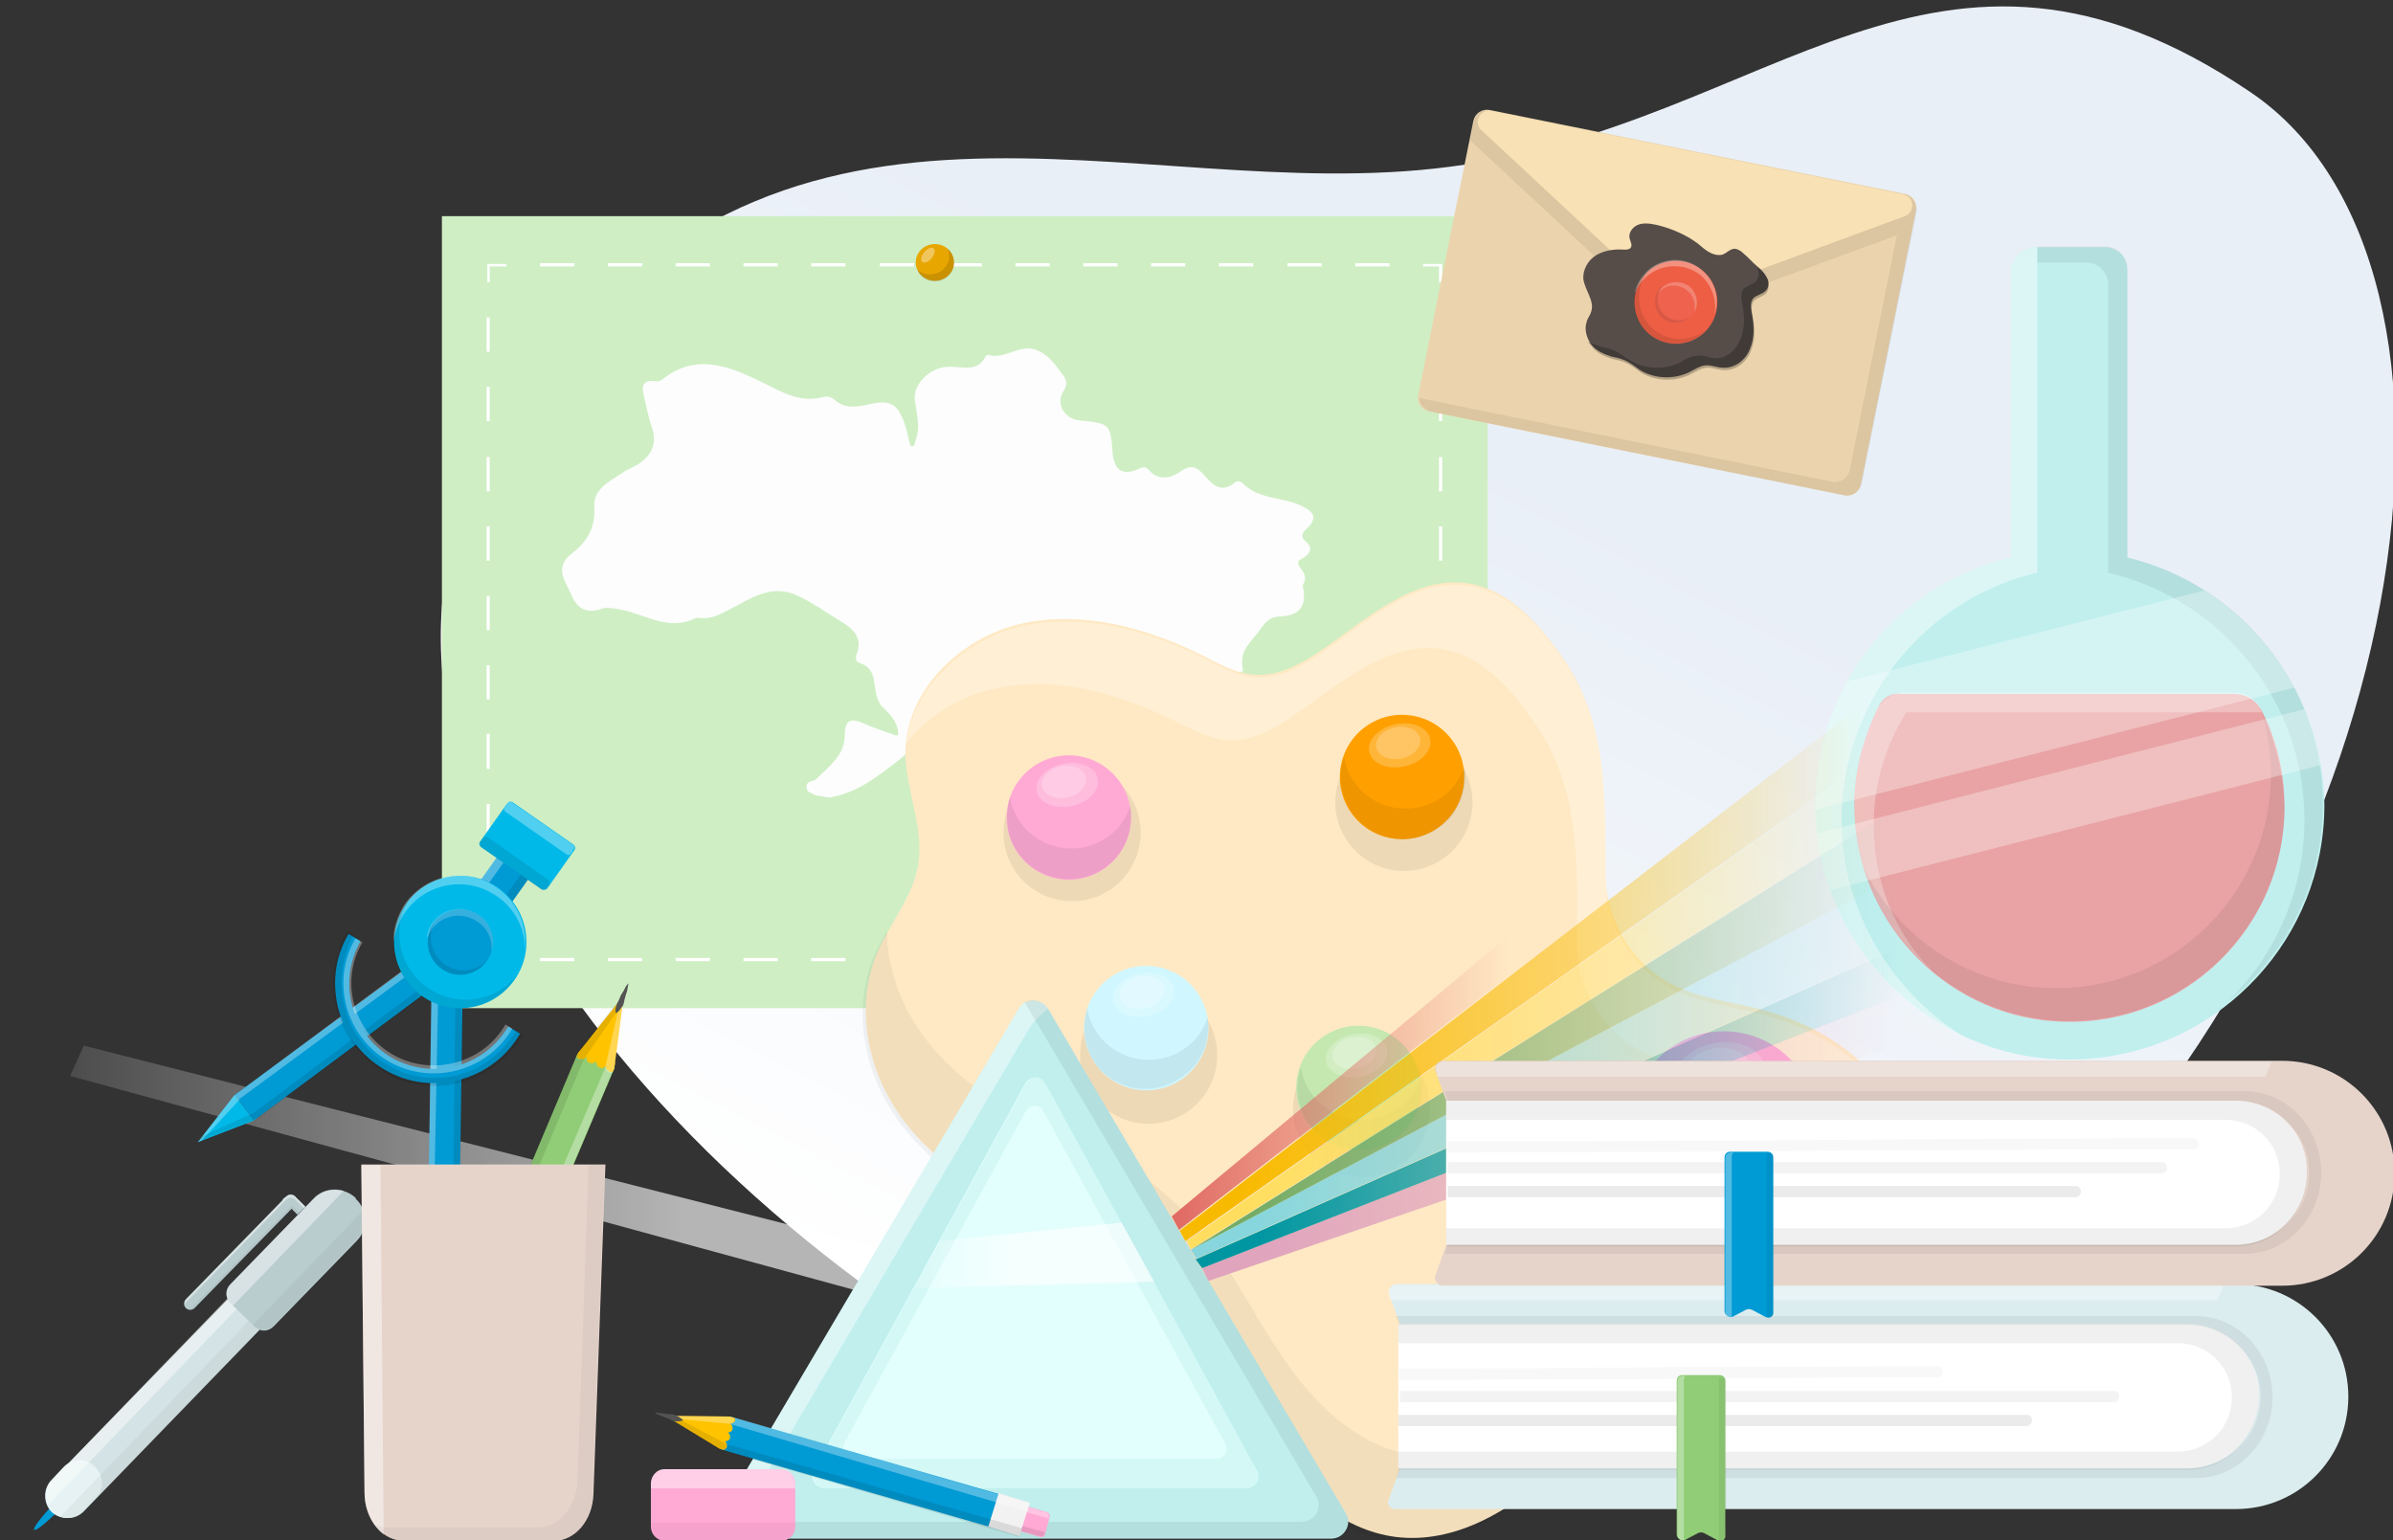 <?xml version="1.0" encoding="utf-8"?>
<!-- Generator: Adobe Illustrator 23.0.3, SVG Export Plug-In . SVG Version: 6.00 Build 0)  -->
<svg version="1.1" id="Слой_1" xmlns="http://www.w3.org/2000/svg" xmlns:xlink="http://www.w3.org/1999/xlink" x="0px" y="0px"
	 viewBox="0 0 300 193.1" style="enable-background:new 0 0 300 193.1;" xml:space="preserve">
<rect x="0" y="0" width="300" height="193.1" fill="#333333" stroke="none"/>
<style type="text/css">
	.st0{fill:url(#SVGID_1_);}
	.st1{fill:#CFEEC4;}
	.st2{fill:#FCFDFC;}
	.st3{fill:#FFFFFF;}
	.st4{fill:#8C9FAF;}
	.st5{fill:#FFE9C4;}
	.st6{opacity:0.29;}
	.st7{opacity:5.000000e-02;}
	.st8{opacity:7.000000e-02;}
	.st9{fill:#FFAAD5;}
	.st10{opacity:0.22;}
	.st11{fill:#D0F7FF;}
	.st12{fill:#C4E8AF;}
	.st13{fill:#FFA000;}
	.st14{fill:#C0EFEE;}
	.st15{fill:#E9A3A4;}
	.st16{opacity:0.43;}
	.st17{opacity:0.72;clip-path:url(#SVGID_3_);}
	.st18{opacity:0.64;fill:url(#SVGID_4_);enable-background:new    ;}
	.st19{opacity:0.43;fill:#FFFFFF;enable-background:new    ;}
	.st20{fill:#E2FFFD;}
	.st21{opacity:0.43;fill:#C0EFEE;enable-background:new    ;}
	.st22{opacity:0.64;fill:url(#SVGID_5_);enable-background:new    ;}
	.st23{fill:url(#SVGID_6_);}
	.st24{fill:url(#SVGID_7_);}
	.st25{fill:url(#SVGID_8_);}
	.st26{fill:url(#SVGID_9_);}
	.st27{fill:url(#SVGID_10_);}
	.st28{fill:url(#SVGID_11_);}
	.st29{fill:url(#SVGID_12_);}
	.st30{fill:#DCEDEF;}
	.st31{opacity:6.000000e-02;}
	.st32{opacity:0.32;}
	.st33{opacity:4.000000e-02;}
	.st34{fill:#E6D4CB;}
	.st35{opacity:8.000000e-02;enable-background:new    ;}
	.st36{opacity:5.000000e-02;enable-background:new    ;}
	.st37{opacity:3.000000e-02;enable-background:new    ;}
	.st38{fill:#009AD4;}
	.st39{fill:#90CD76;}
	.st40{opacity:0.21;}
	.st41{opacity:0.1;}
	.st42{fill:#EBD4AD;}
	.st43{fill:#F8E1B4;}
	.st44{fill:#564D49;}
	.st45{opacity:0.24;}
	.st46{fill:#ED5E44;}
	.st47{fill:#EF624D;}
	.st48{fill:#FFA9D4;}
	.st49{fill:#F2F2F2;}
	.st50{fill:#FFC300;}
	.st51{fill:#535353;}
	.st52{fill:#009BD5;}
	.st53{fill:#D4E3E5;}
	.st54{fill:#E6F2F3;}
	.st55{opacity:0.44;}
	.st56{fill:#B9CCCE;}
	.st57{fill:#00B9E9;}
	.st58{opacity:0.32;fill:#FFFFFF;}
	.st59{clip-path:url(#SVGID_14_);}
	.st60{opacity:0.21;fill:#FFFFFF;}
	.st61{fill:none;stroke:#FFFFFF;stroke-miterlimit:10;}
	.st62{fill:none;stroke:#000000;stroke-miterlimit:10;}
	.st63{fill:#E8A600;}
	.st64{opacity:0.13;}
	.st65{opacity:0.36;fill:#FFFFFF;}
</style>
<linearGradient id="SVGID_1_" gradientUnits="userSpaceOnUse" x1="2614.497" y1="-1097.772" x2="2614.497" y2="-1313.593" gradientTransform="matrix(0.887 0.462 -0.462 0.887 -2698.727 -61.481)">
	<stop  offset="4.166280e-03" style="stop-color:#FFFFFF"/>
	<stop  offset="0.603" style="stop-color:#E9EFF7"/>
</linearGradient>
<path class="st0" d="M181.8,20.9c40.2-5.2,60.9-36.1,100.4-9.3c31.8,21.6,22.3,99.4-32.8,150.2c-31.3,28.8-77.4,35-115.2,15.4
	c-53.1-27.3-99-84.1-69.9-126C97.6,3,141.6,26.2,181.8,20.9z"/>
<g>
	<g>
		<rect x="55.4" y="27.1" class="st1" width="131.1" height="99.3"/>
	</g>
	<g>
		<path class="st2" d="M163.1,71.3c-0.5-0.6-0.5-1,0.2-1.3c1-0.6,1.4-1.3,0.3-2.2c-0.6-0.5-0.3-1.1,0.2-1.5c1.7-1.6,0.6-2.3-0.9-3
			c-2.3-1-5.2-0.7-7.2-2.8c-0.2-0.2-0.7-0.2-0.9,0c-1.8,1.5-2.9,0.1-3.9-1c-0.9-1-1.6-1.3-2.9-0.4c-1.1,0.8-2.7,1.3-4-0.2
			c-0.5-0.6-1-0.2-1.5,0c-1.8,0.7-2.8,0-3-2c-0.3-3.8-0.3-3.8-4.2-4.2c-1.8-0.2-3-2-2-3.6c0.7-1.1,0.3-1.6-0.2-2.3
			c-0.9-1.2-1.8-2.5-3.4-3c-2-0.6-3.8,1.3-5.8,0.7c-0.1,0-0.2,0-0.3,0.1c-1.1,2.3-3.2,1.2-5,1.4c-2.2,0.2-4.2,2.3-3.9,4.2
			c0.5,3.3,0.6,3.6-0.1,5.6c-0.1,0.2-0.4,0.2-0.5,0c-0.2-0.9-0.4-1.8-0.7-2.7c-0.9-2.6-1.9-3-4.5-2.4c-1.4,0.3-2.9,0.6-4.2-0.5
			c-0.4-0.4-1-0.6-1.6-0.4c-2.8,0.7-5-0.6-7.4-1.8c-4.1-2-8.4-3.9-12.7-0.4c-0.2,0.1-0.5,0.3-0.7,0.2c-2.1-0.3-1.8,1-1.5,2.2
			s0.5,2.4,0.9,3.5c0.7,1.9,0.1,3.4-1.4,4.5c-0.7,0.5-1.6,0.8-2.3,1.3c-1.5,1-3.6,2-3.5,4.1c0.2,2.7-0.9,4.5-2.7,5.9
			c-2.4,1.8-1,3.4-0.3,5c0.7,1.8,1.8,2.8,4,2c0.6-0.2,1.5,0,2.2,0.1c3.2,0.6,6.1,2.8,9.5,1.1c0.2-0.1,0.5,0,0.7,0
			c1.4,0.1,2.4-0.5,3.6-1.1c2.5-1.3,5.1-3.2,8.3-1.8c2,0.9,3.8,2.2,5.6,3.3c1.5,0.9,2.8,2,2,4.1c-0.2,0.4-0.1,1,0.3,1.1
			c2.8,0.8,1.3,3.8,2.9,5.5c0.6,0.6,2,1.8,2,3.4c0,0.2-0.2,0.3-0.3,0.2c-1.4-0.5-2.7-0.9-4-1.5c-1.6-0.7-2.4-0.5-2.4,1.5
			c0,2.5-2,3.9-3.6,5.5c-0.3,0.3-1.2,0.1-1.2,1c0,0.7,0.7,0.7,1.1,1c0.5,0.1,1.3,0.2,1.8,0.3c3.5-0.6,6.1-2.7,8.8-4.8
			c1.6-1.2,2.3-2.8,2.4-4.5c0-1,0.2-1.4,1.1-1.2c1.3,0.2,2.5,0,3.6-0.8c1-0.7,2.2-0.1,3,0.8c0.3,0.4,1,0.9,0.5,1.4
			c-0.6,0.6-1.7,1-0.9,1.9c0.7,0.8,1.9,1,3.1,0.9c2.3,0,4.6-0.7,6.8-0.7c0,0.1,0,0.2,0,0.3l0,0c-0.1,0.2-0.3,0.2-0.4,0.2l-0.5-0.1
			l-0.1,0.7l-0.8-0.1c-0.2,0-0.4,0.1-0.6,0.2l-0.5,0.6c-0.1,0.1-0.3,0.2-0.5,0.2h-0.5c-0.1,0-0.2,0-0.3,0.1l-1.9,0.9
			c-0.1,0-0.1,0.1-0.2,0.2l-0.2,0.2c0,0.1-0.1,0.1-0.1,0.2v0.3c0,0.2-0.2,0.3-0.3,0.4l-0.8,0.2c-0.1,0-0.2,0.1-0.3,0.2l-1,0.9
			c-0.2,0.2-0.3,0.4-0.2,0.6l0.1,0.3c0,0.2,0.2,0.4,0.4,0.5l0.6,0.2l0.4-0.2c0.1,0,0.1-0.1,0.2-0.1l0.3-0.3c0.1-0.1,0.3-0.2,0.5-0.2
			h0.9c0.2,0,0.3,0.1,0.5,0.2l1.8,1.6c0.1,0.1,0.3,0.2,0.4,0.2h0.6h0.1l0.3-0.1c0.1,0,0.2,0,0.3,0.1l1.3,0.9
			c0.1,0.1,0.2,0.2,0.3,0.4l0.4,1.3c0,0.1,0,0.2,0,0.3l-0.1,0.4c0,0.2-0.2,0.4-0.3,0.5l-0.5,0.3v0.5v0.1l0.1,0.6
			c0,0.2,0,0.4-0.2,0.5l-0.5,0.4l-0.1,0.1l-0.1,0.2c-0.1,0.3-0.1,0.5,0.1,0.8l0.1,0.1c0.1,0.1,0.2,0.1,0.3,0.1l0.8,0.1
			c0.2,0,0.3,0.1,0.5,0.3l0.3,0.4c0.1,0.1,0.2,0.2,0.3,0.3l0.5,0.2c0.3,0.1,0.7-0.1,0.8-0.4l0,0l0.2,0.2c0.2,0.2,0.4,0.3,0.7,0.2
			l0.5-0.2c0.1,0,0.2-0.1,0.2-0.1l1.1-0.9l0,0l0.7-0.7c0-0.1,0.1-0.1,0.1-0.2l0.8-1.6c0.1-0.1,0.2-0.2,0.3-0.3l1.8-0.9
			c0.1,0,0.2-0.1,0.3-0.1h0.7c0.1,0,0.3,0,0.3-0.2l0.1-0.2c0.2-0.2,0.4-0.2,0.6-0.1l0.7,0.5l0.2-0.3c0.1-0.1,0.2-0.2,0.2-0.4v-0.3
			c0-0.2,0.2-0.4,0.3-0.5l0.2-0.1c0.1,0,0.1-0.1,0.1-0.1l0.2-0.3c0.1-0.1,0.2-0.2,0.3-0.2h0.2c0.3,0,0.5-0.2,0.5-0.5l0.1-0.6
			c0-0.1,0.1-0.3,0.2-0.3l0.6-0.5c0.1-0.1,0.2-0.1,0.4-0.2h0.4c0.2,0,0.4,0,0.5,0.2l1.1,1.1c0.1,0.1,0.3,0.2,0.5,0.2h0.6
			c0.2,0,0.4-0.1,0.5-0.3l0.1-0.1c0.2-0.3,0.5-0.4,0.8-0.3l0.5,0.2c0.2,0.1,0.4,0.1,0.6-0.1l0.6-0.4h0.1l0,0c0.4-0.1,0.6-0.6,0.3-1
			l-0.2-0.3c-0.1-0.2-0.1-0.4-0.1-0.5l0.3-0.9c0-0.1,0.1-0.1,0.1-0.2l0.2-0.2c0.1-0.1,0.3-0.2,0.5-0.3h0.3c0.3,0,0.5-0.3,0.4-0.6
			c-0.1-0.2-0.2-0.3-0.4-0.3l-3.5-0.3c-0.3,0-0.5,0.1-0.7,0.4l-0.2,0.5c-0.2,0.4-0.6,0.5-1,0.3h-0.1l-0.1-0.1l-0.1-0.2
			c-0.2-0.2-0.5-0.2-0.7,0l-0.5,0.6c-0.1,0.1-0.1,0.1-0.2,0.2l-0.9,0.5c0,0-0.1,0-0.1,0.1l-0.8,0.6c-0.2,0.1-0.4,0.2-0.7,0.1
			l-1.2-0.5c0,0-0.1,0-0.2,0l-0.6-0.1c-0.1,0-0.3-0.1-0.4-0.2l-0.3-0.3c-0.2-0.2-0.2-0.6-0.1-0.8l0.2-0.2c0.1-0.2,0.2-0.5,0-0.7
			l-0.3-0.6c-0.1-0.2-0.2-0.3-0.4-0.3l-0.9-0.3c-0.1,0-0.2-0.1-0.2-0.2l-0.1-0.2c-0.1-0.1-0.2-0.2-0.4-0.2h-0.2
			c-0.2,0-0.4-0.2-0.4-0.4v-0.3c0-0.2-0.1-0.3-0.3-0.4l-0.5-0.2c-0.1,0-0.2-0.1-0.3-0.2l-0.3-0.4c-0.1-0.1-0.2-0.2-0.3-0.2h-0.2
			c-0.2,0-0.4-0.2-0.5-0.4l-0.1-0.3l-0.1-0.1c0.1,0,0.2-0.1,0.3-0.1c2.2,0.2,2.7-0.9,2.3-2.8c0-0.2,0.1-0.3,0.3-0.3
			c2.1,0.5,4.2,0.6,5.5-0.9c2-2.3,5.9-0.7,7.3-3.9c0.1-0.2,1.1,0.1,1.6,0.1c0.6,0,1.5,0,1.3-0.6c-0.5-2.3,1.1-3.3,2.2-4.9
			c0.7-1,1.2-1.5,2.3-1.6c2.7-0.1,3.6-1.3,3-3.9C163.9,72.5,163.5,71.8,163.1,71.3z"/>
	</g>
	<g>
		<g>
			<polygon class="st3" points="180.8,120.5 178.4,120.5 178.4,120.2 180.4,120.2 180.4,118.1 180.8,118.1 			"/>
		</g>
		<g>
			<path class="st3" d="M174.2,120.5h-4.3v-0.4h4.3V120.5z M165.7,120.5h-4.3v-0.4h4.3V120.5z M157.1,120.5h-4.3v-0.4h4.3V120.5z
				 M148.6,120.5h-4.3v-0.4h4.3V120.5z M140.1,120.5h-4.3v-0.4h4.3V120.5z M131.6,120.5h-4.3v-0.4h4.3V120.5z M123.1,120.5h-4.3
				v-0.4h4.3V120.5z M114.6,120.5h-4.3v-0.4h4.3V120.5z M106,120.5h-4.3v-0.4h4.3V120.5z M97.5,120.5h-4.3v-0.4h4.3V120.5z
				 M89,120.5h-4.3v-0.4H89V120.5z M80.5,120.5h-4.3v-0.4h4.3V120.5z M72,120.5h-4.3v-0.4H72V120.5z"/>
		</g>
		<g>
			<polygon class="st3" points="63.5,120.5 61.1,120.5 61.1,118.1 61.4,118.1 61.4,120.2 63.5,120.2 			"/>
		</g>
		<g>
			<path class="st3" d="M61.4,113.8H61v-4.3h0.4V113.8z M61.4,105.1H61v-4.3h0.4V105.1z M61.4,96.4H61V92h0.4V96.4z M61.4,87.7H61
				v-4.3h0.4V87.7z M61.4,79H61v-4.3h0.4V79z M61.4,70.3H61V66h0.4V70.3z M61.4,61.6H61v-4.3h0.4V61.6z M61.4,52.8H61v-4.3h0.4V52.8
				z M61.4,44.1H61v-4.3h0.4V44.1z"/>
		</g>
		<g>
			<polygon class="st3" points="61.4,35.4 61.1,35.4 61.1,33.1 63.5,33.1 63.5,33.4 61.4,33.4 			"/>
		</g>
		<g>
			<path class="st3" d="M174.2,33.4h-4.3V33h4.3V33.4z M165.7,33.4h-4.3V33h4.3V33.4z M157.1,33.4h-4.3V33h4.3V33.4z M148.6,33.4
				h-4.3V33h4.3V33.4z M140.1,33.4h-4.3V33h4.3V33.4z M131.6,33.4h-4.3V33h4.3V33.4z M123.1,33.4h-4.3V33h4.3V33.4z M114.6,33.4
				h-4.3V33h4.3V33.4z M106,33.4h-4.3V33h4.3V33.4z M97.5,33.4h-4.3V33h4.3V33.4z M89,33.4h-4.3V33H89V33.4z M80.5,33.4h-4.3V33h4.3
				V33.4z M72,33.4h-4.3V33H72V33.4z"/>
		</g>
		<g>
			<polygon class="st3" points="180.8,35.4 180.4,35.4 180.4,33.4 178.4,33.4 178.4,33.1 180.8,33.1 			"/>
		</g>
		<g>
			<path class="st3" d="M180.8,113.8h-0.4v-4.3h0.4V113.8z M180.8,105.1h-0.4v-4.3h0.4V105.1z M180.8,96.4h-0.4V92h0.4V96.4z
				 M180.8,87.7h-0.4v-4.3h0.4V87.7z M180.8,79h-0.4v-4.3h0.4V79z M180.8,70.3h-0.4V66h0.4V70.3z M180.8,61.6h-0.4v-4.3h0.4V61.6z
				 M180.8,52.8h-0.4v-4.3h0.4V52.8z M180.8,44.1h-0.4v-4.3h0.4V44.1z"/>
		</g>
	</g>
</g>
<path class="st4" d="M168.7,85.1"/>
<g>
	<g>
		<path class="st5" d="M195.3,81.6c-2.8-3.8-6.2-7.5-10.9-8.4c-7.2-1.3-13.3,4.7-19.3,8.7c-2.3,1.5-5,2.9-7.7,2.7
			c-2.3-0.1-4.5-1.3-6.6-2.4c-7-3.5-15.1-5.7-22.8-4c-7.7,1.8-14.5,8.4-14.5,16.3c0.1,4.7,2.4,9.4,1.6,14c-0.7,4-3.5,7.2-5.1,10.9
			c-2.4,5.6-1.7,12.2,1.1,17.6c2.8,5.4,7.6,9.6,13,12.4c4,2.1,8.4,3.5,12.4,5.7c3.9,2.1,7.4,4.9,10.3,8.2
			c4.5,5.3,7.6,11.8,11.6,17.5c4,5.7,9.6,11,16.6,11.9c7.4,0.9,14.4-3.3,19.9-8.4c5.5-5,10.2-11,16.5-14.9
			c4.8-2.9,10.3-4.6,15.4-7.1c5.1-2.5,10-6.3,11.7-11.6c1.9-5.5-0.1-11.7-3.8-16.1c-3.9-4.3-9.3-7-15-8.3c-3.4-0.8-7.1-1.3-10.3-3
			c-4.9-2.6-8.1-8-8.1-13.5C201.2,99.8,201.7,90.2,195.3,81.6z"/>
	</g>
	<g class="st6">
		<path class="st3" d="M124.5,86.4c7.7-1.8,15.7,0.5,22.8,4c2.1,1,4.2,2.2,6.6,2.4c2.7,0.2,5.5-1.2,7.7-2.7c6-4,12.2-9.9,19.3-8.7
			c4.6,0.8,8.2,4.5,10.9,8.4c6.5,8.7,5.9,18.2,5.9,28.5c0,5.5,3.2,11,8.1,13.5c3.2,1.6,6.8,2.2,10.3,3c5.6,1.5,11.1,4,15,8.3
			c3.1,3.6,5.1,8.5,4.5,13.2c1.2-1.5,2.3-3.1,2.9-5c1.9-5.5-0.1-11.7-3.8-16.1c-3.9-4.3-9.3-7-15-8.3c-3.4-0.8-7.1-1.3-10.3-3
			c-4.9-2.6-8.1-8-8.1-13.5c0-10.1,0.5-19.7-5.9-28.5c-2.8-3.8-6.2-7.5-10.9-8.4c-7.2-1.3-13.3,4.6-19.3,8.7c-2.3,1.5-5,2.9-7.7,2.7
			c-2.3-0.1-4.5-1.3-6.6-2.4c-7-3.5-15.1-5.7-22.8-4c-7.1,1.6-13.6,7.6-14.5,14.7C116.3,89.8,120.2,87.3,124.5,86.4z"/>
	</g>
	<g class="st7">
		<g>
			<path d="M226.6,162.6c5.1-2.5,10-6.3,11.7-11.6c0.7-1.9,0.9-4.1,0.6-6.1c-2.4,3-5.8,5.4-9.4,7.2c-5.1,2.5-10.5,4.1-15.4,7.1
				c-6.3,3.8-11,9.9-16.5,14.9c-5.5,5-12.6,9.2-19.9,8.4c-7-0.8-12.6-6.1-16.6-11.9c-4-5.7-7-12.3-11.6-17.5
				c-3-3.4-6.5-6.1-10.3-8.2c-4.1-2.1-8.3-3.5-12.4-5.7c-5.4-2.9-10.1-7.1-13-12.4c-1.6-3.1-2.6-6.6-2.6-10.1c-0.6,1-1.1,2-1.6,3.1
				c-2.4,5.6-1.7,12.2,1.1,17.6c2.8,5.4,7.6,9.6,13.1,12.5c4,2.1,8.4,3.5,12.4,5.7c3.9,2.1,7.4,4.9,10.4,8.3
				c4.5,5.3,7.6,11.8,11.6,17.5c4,5.7,9.6,11,16.6,11.9c7.4,0.9,14.4-3.3,19.9-8.4c5.5-5,10.2-11,16.5-14.9
				C216,166.8,221.5,165.1,226.6,162.6z"/>
		</g>
	</g>
	<g class="st8">
		<g>
			<circle cx="134.4" cy="104.4" r="8.6"/>
		</g>
	</g>
	<g class="st8">
		<g>
			<circle cx="176" cy="100.6" r="8.6"/>
		</g>
	</g>
	<g class="st8">
		<g>
			<circle cx="170.7" cy="139" r="8.6"/>
		</g>
	</g>
	<g class="st8">
		<g>
			<circle cx="215.6" cy="146.7" r="11.1"/>
		</g>
	</g>
	<g class="st8">
		<g>
			<circle cx="188.8" cy="168" r="8.6"/>
		</g>
	</g>
	<g class="st8">
		<g>
			<circle cx="144" cy="132.3" r="8.6"/>
		</g>
	</g>
	<g>
		<g>
			<circle class="st9" cx="216.1" cy="141" r="11.7"/>
		</g>
		<g class="st8">
			<g>
				<path d="M205.5,145.9c0.4,0.9,1,1.8,1.6,2.5c4.1,5,11.5,5.7,16.5,1.6c3.4-2.8,4.7-6.9,4-10.9c-0.6,2-1.9,3.8-3.7,5.4
					c-5,4.1-12.3,3.4-16.5-1.6c-1.4-1.6-2.2-3.6-2.5-5.6C204.2,140.1,204.2,143.1,205.5,145.9"/>
			</g>
		</g>
		<g class="st10">
			<g>
				
					<ellipse transform="matrix(0.978 -0.206 0.206 0.978 -23.189 47.443)" class="st3" cx="215.7" cy="134.8" rx="5.8" ry="4.1"/>
			</g>
		</g>
		<g class="st10">
			<g>
				
					<ellipse transform="matrix(0.978 -0.206 0.206 0.978 -23.101 47.369)" class="st3" cx="215.4" cy="134.4" rx="4.2" ry="3"/>
			</g>
		</g>
	</g>
	<g>
		<g>
			<circle class="st11" cx="143.7" cy="128.9" r="7.8"/>
		</g>
		<g class="st8">
			<g>
				<path d="M151.4,127.6c-0.5,1.3-1.2,2.6-2.4,3.5c-3.3,2.7-8.2,2.3-11-1c-0.9-1.1-1.5-2.3-1.7-3.7c-0.7,2.4-0.4,5.2,1.3,7.3
					c2.7,3.3,7.6,3.8,11,1C150.9,132.9,151.7,130.2,151.4,127.6z"/>
			</g>
		</g>
		<g class="st10">
			<g>
				
					<ellipse transform="matrix(0.978 -0.206 0.206 0.978 -22.66 32.316)" class="st3" cx="143.5" cy="124.7" rx="3.9" ry="2.7"/>
			</g>
		</g>
		<g class="st10">
			<g>
				
					<ellipse transform="matrix(0.978 -0.206 0.206 0.978 -22.602 32.281)" class="st3" cx="143.3" cy="124.4" rx="2.8" ry="2"/>
			</g>
		</g>
	</g>
	<g>
		<g>
			<circle class="st11" cx="187.9" cy="165.4" r="7.8"/>
		</g>
		<g class="st8">
			<g>
				<path d="M195.4,164.1c-0.5,1.3-1.2,2.6-2.4,3.5c-3.3,2.7-8.2,2.3-11-1c-0.9-1.1-1.5-2.3-1.7-3.7c-0.7,2.4-0.4,5.2,1.3,7.3
					c2.7,3.3,7.6,3.8,11,1C194.9,169.5,195.9,166.7,195.4,164.1z"/>
			</g>
		</g>
		<g class="st10">
			<g>
				
					<ellipse transform="matrix(0.978 -0.206 0.206 0.978 -29.271 42.215)" class="st3" cx="187.6" cy="161.3" rx="3.9" ry="2.7"/>
			</g>
		</g>
		<g class="st10">
			<g>
				<ellipse transform="matrix(0.978 -0.206 0.206 0.978 -29.204 42.137)" class="st3" cx="187.3" cy="161" rx="2.8" ry="2"/>
			</g>
		</g>
	</g>
	<g>
		<g>
			<circle class="st12" cx="170.3" cy="136.4" r="7.8"/>
		</g>
		<g class="st8">
			<g>
				<path d="M163.4,139.7c0.3,0.5,0.6,1.2,1.1,1.7c2.7,3.3,7.6,3.8,11,1c2.2-1.8,3.1-4.6,2.7-7.3c-0.5,1.3-1.2,2.6-2.4,3.5
					c-3.3,2.7-8.2,2.3-11-1c-0.9-1.1-1.5-2.3-1.7-3.7C162.4,135.9,162.5,137.8,163.4,139.7"/>
			</g>
		</g>
		<g class="st10">
			<g>
				
					<ellipse transform="matrix(0.978 -0.206 0.206 0.978 -23.654 37.998)" class="st3" cx="170.2" cy="132.3" rx="3.9" ry="2.7"/>
			</g>
		</g>
		<g class="st10">
			<g>
				<ellipse transform="matrix(0.978 -0.206 0.206 0.978 -23.587 37.92)" class="st3" cx="169.9" cy="132" rx="2.8" ry="2"/>
			</g>
		</g>
	</g>
	<g>
		<g>
			
				<ellipse transform="matrix(0.77 -0.638 0.638 0.77 -21.801 134.505)" class="st13" cx="175.8" cy="97.5" rx="7.8" ry="7.8"/>
		</g>
		<g class="st8">
			<g>
				<path d="M168.8,100.7c0.3,0.5,0.6,1.2,1.1,1.7c2.7,3.3,7.6,3.8,11,1c2.2-1.8,3.1-4.6,2.7-7.3c-0.5,1.3-1.2,2.6-2.4,3.5
					c-3.3,2.7-8.2,2.3-11-1c-0.9-1.1-1.5-2.3-1.7-3.7C167.8,96.9,168,99,168.8,100.7"/>
			</g>
		</g>
		<g class="st10">
			<g>
				
					<ellipse transform="matrix(0.978 -0.206 0.206 0.978 -15.509 38.283)" class="st3" cx="175.6" cy="93.4" rx="3.9" ry="2.7"/>
			</g>
		</g>
		<g class="st10">
			<g>
				<ellipse transform="matrix(0.978 -0.206 0.206 0.978 -15.438 38.228)" class="st3" cx="175.4" cy="93.1" rx="2.8" ry="2"/>
			</g>
		</g>
	</g>
	<g>
		<g>
			<circle class="st9" cx="134" cy="102.5" r="7.8"/>
		</g>
		<g class="st8">
			<g>
				<path d="M126.9,105.7c0.3,0.5,0.6,1.2,1.1,1.7c2.7,3.3,7.6,3.8,11,1c2.2-1.8,3.1-4.6,2.7-7.3c-0.5,1.3-1.2,2.6-2.4,3.5
					c-3.3,2.7-8.2,2.3-11-1c-0.9-1.1-1.5-2.3-1.7-3.7C126.1,101.9,126.1,103.9,126.9,105.7"/>
			</g>
		</g>
		<g class="st10">
			<g>
				
					<ellipse transform="matrix(0.978 -0.206 0.206 0.978 -17.432 29.765)" class="st3" cx="133.9" cy="98.4" rx="3.9" ry="2.7"/>
			</g>
		</g>
		<g class="st10">
			<g>
				<ellipse transform="matrix(0.978 -0.206 0.206 0.978 -17.365 29.687)" class="st3" cx="133.5" cy="98" rx="2.8" ry="2"/>
			</g>
		</g>
	</g>
</g>
<g>
	<g>
		<g>
			<path class="st14" d="M266.7,69.9V33.8c0-1.6-1.3-2.8-2.8-2.8h-8.6c-1.8,0-3.2,1.5-3.2,3.2v35.7l0,0c-12.9,3-22.7,13.9-24.3,27.2
				c-2.4,20.1,14.5,37.5,34.6,35.6c16.2-1.5,29-15.1,29-31.8C291.2,85.9,280.7,73.3,266.7,69.9L266.7,69.9z"/>
		</g>
		<g class="st8">
			<g>
				<path d="M266.7,69.9C266.7,69.9,266.6,69.9,266.7,69.9V33.7c0-1.6-1.3-2.8-2.8-2.8h-8.5v2h6.1c1.6,0,2.8,1.3,2.8,2.8v36.1l0,0
					c14.1,3.3,24.6,16,24.6,31c0,9-3.7,17-9.6,22.8c7.3-5.9,11.9-14.8,11.9-24.9C291.2,85.9,280.7,73.2,266.7,69.9z"/>
			</g>
		</g>
		<g>
			<path class="st15" d="M235.5,88.6c-2,4-3.2,8.5-3,13.4c0.5,14.2,12.1,25.8,26.3,26.1c15.1,0.4,27.6-11.8,27.6-26.9
				c0-4.3-1-8.4-2.8-12c-0.7-1.4-2-2.2-3.6-2.2h-41.5C237.1,86.8,236,87.5,235.5,88.6z"/>
		</g>
		<g class="st6">
			<g>
				<path class="st3" d="M234.9,103.5c0-5.3,1.5-10.1,4.1-14.2h44.6c-0.1-0.2-0.2-0.3-0.2-0.5c-0.6-1.2-1.8-2-3.1-2h-41.5
					c-1.5,0-2.7,0.8-3.4,2c-1.9,3.7-2.9,7.8-2.9,12.2c0,8.3,3.7,15.6,9.6,20.6C237.5,116.9,234.9,110.5,234.9,103.5z"/>
			</g>
		</g>
		<g class="st8">
			<g>
				<path d="M283.6,89.4c0.7,2.4,1.1,5,1.1,7.6c0,14.9-12.1,26.9-26.9,26.9c-10.6,0-19.9-6.2-24.2-15.2
					c3.3,11.1,13.7,19.3,25.9,19.3c14.9,0,26.9-12.1,26.9-26.9C286.2,96.9,285.2,92.9,283.6,89.4z"/>
			</g>
		</g>
		<g class="st16">
			<path class="st3" d="M255.4,31L255.4,31c-1.9,0-3.3,1.5-3.3,3.2v35.7l0,0c-12.9,3-22.7,13.9-24.3,27.2
				c-1.8,14.3,6.4,27.4,18.6,33c-10.2-6.2-16.9-18.2-15.3-31.1c1.7-13.4,11.5-24.2,24.3-27.2l0,0v-8.4V36V31L255.4,31z"/>
		</g>
	</g>
	<g>
		<g>
			<g>
				<g>
					<defs>
						<path id="SVGID_2_" d="M266.7,69.9V33.8c0-1.6-1.3-2.8-2.8-2.8h-8.6c-1.8,0-3.2,1.5-3.2,3.2v35.7l0,0
							c-12.9,3-22.7,13.9-24.3,27.2c-2.4,20.1,14.5,37.5,34.6,35.6c16.2-1.5,29-15.1,29-31.8C291.2,85.9,280.7,73.3,266.7,69.9
							L266.7,69.9z"/>
					</defs>
					<clipPath id="SVGID_3_">
						<use xlink:href="#SVGID_2_"  style="overflow:visible;"/>
					</clipPath>
					<g class="st17">
						<g class="st16">
							
								<rect x="209.2" y="78.5" transform="matrix(0.969 -0.247 0.247 0.969 -13.169 66.812)" class="st3" width="100.1" height="14.6"/>
						</g>
						<g class="st16">
							
								<rect x="212.6" y="95.6" transform="matrix(0.969 -0.247 0.247 0.969 -16.382 68.073)" class="st3" width="100.1" height="7.3"/>
						</g>
					</g>
				</g>
			</g>
		</g>
	</g>
</g>
<g>
	
		<linearGradient id="SVGID_4_" gradientUnits="userSpaceOnUse" x1="8.83" y1="405.725" x2="110.056" y2="405.725" gradientTransform="matrix(1 0 0 -1 0 552.106)">
		<stop  offset="4.166280e-03" style="stop-color:#FFFFFF;stop-opacity:0.2"/>
		<stop  offset="0.765" style="stop-color:#FFFFFF"/>
	</linearGradient>
	<polygon class="st18" points="10.5,131.1 110.1,156.4 107,161.7 8.8,134.9 	"/>
	<path class="st14" d="M166.9,192.9H92.3c-1.7,0-2.6-1.8-1.9-3.2l37.3-63.2c0.8-1.4,2.8-1.4,3.7,0l37.3,63.2
		C169.6,191.1,168.5,192.9,166.9,192.9z"/>
	<path class="st19" d="M91.7,192.2L129,129c0.8-1.4,2.4-2.5,2.4-2.5c-0.8-1.4-2.8-1.4-3.7,0l-37.3,63.2c-0.7,1.2-0.1,2.5,1,3
		C91.5,192.5,91.6,192.4,91.7,192.2z"/>
	<g class="st8">
		<path d="M168.7,189.7l-37.3-63.2c-0.7-1.1-2-1.4-2.9-0.8l36.5,61.9c0.9,1.5-0.2,3.2-1.9,3.2h-73c0,1.1,0.9,2,2.1,2h74.6
			C168.5,192.9,169.6,191.1,168.7,189.7z"/>
	</g>
	<path class="st20" d="M156.3,186.6h-52.9c-1.2,0-2-1.4-1.3-2.4l26.4-48.3c0.6-1.1,2-1.1,2.6,0l26.4,48.3
		C158.2,185.3,157.5,186.6,156.3,186.6z"/>
	<path class="st21" d="M157.6,184.2l-26.4-48.3c-0.6-1.1-2-1.1-2.6,0l-26.4,48.3c-0.6,1.1,0.1,2.4,1.3,2.4h52.9
		C157.5,186.6,158.2,185.3,157.6,184.2z M152.5,182.9h-45.4c-1,0-1.7-1.2-1.2-2.1l22.7-41.5c0.5-0.9,1.8-0.9,2.2,0l22.7,41.5
		C154.2,181.8,153.5,182.9,152.5,182.9z"/>
	
		<linearGradient id="SVGID_5_" gradientUnits="userSpaceOnUse" x1="114.702" y1="394.743" x2="144.703" y2="394.743" gradientTransform="matrix(1 0 0 -1 0 552.106)">
		<stop  offset="4.166280e-03" style="stop-color:#FFFFFF;stop-opacity:0.2"/>
		<stop  offset="0.424" style="stop-color:#FFFFFF"/>
	</linearGradient>
	<polygon class="st22" points="140.6,153.3 144.7,160.7 114.7,161.5 117.7,155.6 	"/>
	
		<linearGradient id="SVGID_6_" gradientUnits="userSpaceOnUse" x1="150.655" y1="413.726" x2="260.157" y2="413.726" gradientTransform="matrix(1 0 0 -1 0 552.106)">
		<stop  offset="7.260000e-02" style="stop-color:#E0A4BD"/>
		<stop  offset="0.802" style="stop-color:#E0A4BD;stop-opacity:0"/>
	</linearGradient>
	<path class="st23" d="M151.5,160.6l108.1-37c0.3-2.5,0.4-5,0.5-7.4L150.7,159L151.5,160.6z"/>
	
		<linearGradient id="SVGID_7_" gradientUnits="userSpaceOnUse" x1="149.875" y1="418.069" x2="260.195" y2="418.069" gradientTransform="matrix(1 0 0 -1 0 552.106)">
		<stop  offset="7.260000e-02" style="stop-color:#0096A1"/>
		<stop  offset="0.802" style="stop-color:#0096A1;stop-opacity:0"/>
	</linearGradient>
	<path class="st24" d="M150.7,159l109.5-42.8c0.1-2.3,0-4.7-0.2-7.1l-110.1,48.8L150.7,159z"/>
	
		<linearGradient id="SVGID_8_" gradientUnits="userSpaceOnUse" x1="149.289" y1="423.924" x2="260.059" y2="423.924" gradientTransform="matrix(1 0 0 -1 0 552.106)">
		<stop  offset="7.260000e-02" style="stop-color:#87D6DD"/>
		<stop  offset="0.802" style="stop-color:#87D6DD;stop-opacity:0"/>
	</linearGradient>
	<path class="st25" d="M150,157.8L260.1,109c-0.2-3.5-0.7-6.9-1.3-10.3l-109.5,58L150,157.8z"/>
	
		<linearGradient id="SVGID_9_" gradientUnits="userSpaceOnUse" x1="149.289" y1="428.95" x2="258.79" y2="428.95" gradientTransform="matrix(1 0 0 -1 0 552.106)">
		<stop  offset="7.260000e-02" style="stop-color:#74AC66"/>
		<stop  offset="0.802" style="stop-color:#74AC66;stop-opacity:0"/>
	</linearGradient>
	<path class="st26" d="M149.3,156.7l109.5-58c-0.6-3.1-1.4-6.1-2.3-9.1L149.3,156.7L149.3,156.7z"/>
	
		<linearGradient id="SVGID_10_" gradientUnits="userSpaceOnUse" x1="148.704" y1="432.952" x2="256.448" y2="432.952" gradientTransform="matrix(1 0 0 -1 0 552.106)">
		<stop  offset="7.260000e-02" style="stop-color:#FFDE5F"/>
		<stop  offset="0.802" style="stop-color:#FFDE5F;stop-opacity:0"/>
	</linearGradient>
	<path class="st27" d="M149.3,156.6l107.2-67c-0.9-2.6-1.9-5.3-2.9-7.8l-104.8,73.8L149.3,156.6z"/>
	
		<linearGradient id="SVGID_11_" gradientUnits="userSpaceOnUse" x1="147.923" y1="436.66" x2="253.52" y2="436.66" gradientTransform="matrix(1 0 0 -1 0 552.106)">
		<stop  offset="7.260000e-02" style="stop-color:#F8BA00"/>
		<stop  offset="0.81" style="stop-color:#F8BA00;stop-opacity:0"/>
	</linearGradient>
	<path class="st28" d="M148.6,155.6l104.9-73.8c-1-2.2-2-4.4-3.1-6.5l-102.5,79L148.6,155.6z"/>
	
		<linearGradient id="SVGID_12_" gradientUnits="userSpaceOnUse" x1="146.849" y1="440.271" x2="250.3" y2="440.271" gradientTransform="matrix(1 0 0 -1 0 552.106)">
		<stop  offset="0" style="stop-color:#E06963"/>
		<stop  offset="0.411" style="stop-color:#E2736C;stop-opacity:0"/>
	</linearGradient>
	<path class="st29" d="M147.8,154.2l102.5-79c-1.1-2-2.2-4-3.5-5.9l-99.9,83.2L147.8,154.2z"/>
</g>
<g>
	<g>
		<path class="st30" d="M174.1,188l1.4-3.9V166l-1.3-3.6c-0.3-0.8,0.3-1.4,0.9-1.4h105.2c7.8,0,14.1,6.3,14.1,14.1l0,0
			c0,7.8-6.3,14.1-14.1,14.1H174.7C174.2,189.1,173.8,188.5,174.1,188z"/>
	</g>
	<g>
		<path class="st3" d="M283.2,175.1L283.2,175.1c0,4.9-4,9-9,9h-98.9V166h98.9C279.2,166,283.3,170,283.2,175.1z"/>
	</g>
	<g class="st31">
		<g>
			<path d="M283.2,175.3L283.2,175.3c0,4.9-4,9-9,9h-98.9v-2.3h97.7c3.8,0,6.8-3,6.8-6.8l0,0c0-3.8-3-6.8-6.8-6.8h-97.7V166h98.9
				C279.3,166,283.3,170,283.2,175.3z"/>
		</g>
	</g>
	<g class="st31">
		<g>
			<path d="M275.4,185.3H175l0.4-1.2h98.9c5.1,0,9.1-4,9.1-9l0,0c0-4.9-4.2-9-9.1-9h-98.9L175,165h100.3c5.3,0,9.6,4.6,9.6,10.2l0,0
				C284.9,180.7,280.6,185.3,275.4,185.3z"/>
		</g>
	</g>
	<g class="st32">
		<path class="st3" d="M278,163H174.2l-0.1-0.5c-0.3-0.8,0.3-1.4,0.9-1.4h103.8L278,163z"/>
	</g>
	<g class="st33">
		<g>
			<path d="M284.4,158.8H180.6l-0.1,0.5c-0.3,0.8,0.3,1.4,0.9,1.4h103.8L284.4,158.8z"/>
		</g>
	</g>
	<g>
		<path class="st34" d="M179.9,160l1.4-3.9V138l-1.3-3.6c-0.3-0.8,0.3-1.4,0.9-1.4h105.2c7.8,0,14.1,6.3,14.1,14.1l0,0
			c0,7.8-6.3,14.1-14.1,14.1H180.7C180.2,161.1,179.8,160.5,179.9,160z"/>
	</g>
	<g>
		<path class="st3" d="M289.2,147.1L289.2,147.1c0,4.9-4,9-9,9h-98.9V138h98.9C285.3,138,289.3,142,289.2,147.1z"/>
	</g>
	<g class="st31">
		<g>
			<path d="M289.2,147.3L289.2,147.3c0,4.9-4,9-9,9h-98.9v-2.3H279c3.8,0,6.8-3,6.8-6.8l0,0c0-3.8-3-6.8-6.8-6.8h-97.7V138h98.9
				C285.3,138,289.3,142,289.2,147.3z"/>
		</g>
	</g>
	<g class="st31">
		<g>
			<path d="M281.4,157.2H181.1l0.4-1.2h98.9c5.1,0,9.1-4,9.1-9l0,0c0-4.9-4.2-9-9.1-9h-98.9l-0.4-1.2h100.3c5.3,0,9.6,4.6,9.6,10.2
				l0,0C291,152.6,286.7,157.2,281.4,157.2z"/>
		</g>
	</g>
	<g class="st32">
		<path class="st3" d="M284,135H180.2l-0.1-0.5c-0.3-0.8,0.3-1.4,0.9-1.4h103.8L284,135z"/>
	</g>
	<path class="st35" d="M260.2,150.1c-3.3,0-6.6,0-9.9,0c-22.9,0-45.8,0-68.8,0v-1.4c3.3,0,6.5,0,9.8,0c23.1,0,46,0,68.9,0
		C261.1,148.7,261.1,150.1,260.2,150.1z"/>
	<path class="st36" d="M271,147.1c-3.6,0-7.4,0-11.1,0c-16,0-32,0-48.2,0c-10,0-20.2,0-30.2,0v-1.4c3.8,0,7.4,0,11.1,0
		c16,0,32.2,0,48.2,0c10,0,20.1,0,30.2,0C271.9,145.7,271.9,147.1,271,147.1z"/>
	<path class="st37" d="M274.9,144.1c-3.8,0-7.7,0-11.6,0c-16.8,0.1-33.6,0.1-50.4,0.3c-10.5,0-21,0.1-31.5,0.1v-1.4
		c3.9,0,7.7,0,11.6,0c16.8-0.1,33.6-0.1,50.4-0.3c10.4,0,21-0.1,31.5-0.1C275.9,142.7,275.9,144.1,274.9,144.1z"/>
	<g>
		<g>
			<path class="st38" d="M222.3,164.4v-19.3c0-0.4-0.3-0.7-0.7-0.7h-4.7c-0.4,0-0.7,0.3-0.7,0.7v19.3c0,0.5,0.7,0.9,1,0.7l1.7-0.9
				c0.3-0.1,0.4-0.1,0.7,0l1.7,0.9C221.9,165.4,222.4,165,222.3,164.4z"/>
		</g>
		<g class="st32">
			<path class="st3" d="M217.1,145v20.2c-0.4,0-0.8-0.3-0.8-0.7v-19.3c0-0.4,0.3-0.7,0.7-0.7h0.3C217.1,144.8,217.1,144.9,217.1,145
				L217.1,145z"/>
		</g>
		<g class="st31">
			<g>
				<path d="M222.4,145.2v19.3c0,0.5-0.5,0.9-0.9,0.7v-20.6h0.3C222.1,144.5,222.4,144.9,222.4,145.2z"/>
			</g>
		</g>
	</g>
	<g>
		<path class="st35" d="M254,178.8c-3.3,0-6.6,0-9.9,0c-22.9,0-45.8,0-68.8,0v-1.4c3.3,0,6.5,0,9.8,0c23.1,0,46,0,68.9,0
			C255,177.3,255,178.8,254,178.8z"/>
		<path class="st36" d="M265,175.8c-3.6,0-7.4,0-11.1,0c-16,0-32,0-48.2,0c-10,0-20.2,0-30.2,0v-1.4c3.8,0,7.4,0,11.1,0
			c16,0,32.2,0,48.2,0c10,0,20.1,0,30.2,0C265.9,174.3,265.9,175.8,265,175.8z"/>
		<path class="st37" d="M175.4,171.6v1.4c1.8,0,3.6,0,5.5,0c16.8-0.1,33.6-0.1,50.4-0.3c3.8,0,7.7,0,11.6,0c0.9,0,0.9-1.4,0-1.4
			c-10.4,0-21,0.1-31.5,0.1C199.3,171.5,187.4,171.6,175.4,171.6L175.4,171.6z"/>
	</g>
	<g>
		<g>
			<path class="st39" d="M216.3,192.4v-19.3c0-0.4-0.3-0.7-0.7-0.7h-4.7c-0.4,0-0.7,0.3-0.7,0.7v19.3c0,0.5,0.7,0.9,1,0.7l1.7-0.9
				c0.3-0.1,0.4-0.1,0.7,0l1.7,0.9C215.9,193.4,216.4,193,216.3,192.4z"/>
		</g>
		<g class="st32">
			<path class="st3" d="M211.1,173v20.2c-0.4,0-0.8-0.3-0.8-0.7v-19.3c0-0.4,0.3-0.7,0.7-0.7h0.3C211.1,172.8,211.1,172.9,211.1,173
				L211.1,173z"/>
		</g>
		<g class="st31">
			<g>
				<path d="M216.4,173.3v19.3c0,0.5-0.5,0.9-0.9,0.7v-20.6h0.3C216.1,172.7,216.4,172.9,216.4,173.3z"/>
			</g>
		</g>
	</g>
</g>
<g>
	<g>
		<g>
			<g>
				<circle class="st38" cx="211.7" cy="35" r="4.7"/>
			</g>
		</g>
		<g class="st32">
			<path class="st3" d="M204.2,30c3.5-3.9,9.5-4.3,13.4-0.8c2.6,2.3,3.7,5.8,3,9c1.2-3.5,0.3-7.6-2.7-10.2
				c-3.9-3.5-9.9-3.1-13.4,0.8c-1.1,1.3-1.8,2.8-2.2,4.3C202.8,32,203.4,30.9,204.2,30z"/>
		</g>
		<g class="st40">
			<path class="st3" d="M207.7,32.8c1.7-2,4.7-2.2,6.7-0.4c1.5,1.3,1.9,3.3,1.4,5c1.1-1.9,0.7-4.4-1-5.9c-2-1.7-5-1.5-6.7,0.4
				c-0.5,0.5-0.8,1.1-1,1.7C207.3,33.3,207.5,33.1,207.7,32.8z"/>
		</g>
		<g class="st41">
			<g>
				<path d="M215,38.4c-1.8,1.2-4.2,1.1-5.8-0.4c-2-1.7-2.2-4.7-0.4-6.7c0.1-0.1,0.2-0.2,0.2-0.2c-0.3,0.2-0.6,0.5-0.9,0.8
					c-1.7,2-1.5,5,0.4,6.7C210.4,40.3,213.2,40.2,215,38.4z"/>
			</g>
		</g>
		<g class="st41">
			<g>
				<path d="M218.5,41.5c-3.5,2.8-8.7,2.7-12.1-0.3c-3.9-3.5-4.3-9.5-0.8-13.4c0,0,0.1-0.1,0.2-0.2c-0.4,0.3-0.8,0.7-1.2,1.2
					c-3.5,3.9-3.1,9.9,0.8,13.4C209.2,45.6,215.1,45.3,218.5,41.5z"/>
			</g>
		</g>
	</g>
	<g>
		<path class="st42" d="M231.2,62.1l-52-10.5c-1-0.2-1.6-1.1-1.4-2.1l6.9-34.3c0.2-1,1.1-1.6,2.1-1.4l52,10.5c1,0.2,1.6,1.1,1.4,2.1
			l-6.9,34.3C233.1,61.7,232.2,62.3,231.2,62.1z"/>
	</g>
	<g class="st8">
		<g>
			<path d="M238.7,24.3L238.7,24.3c0,0.1,0,0.3-0.1,0.5l-0.4,1.8l0,0l-52-12.7c-1.5-0.3-1.7,2.7-1.9,3.7l23,21.4
				c0.8,0.7,1.9,1,3,0.6l27.5-10.1l-5.9,29.4c-0.2,1-1.2,1.7-2.2,1.5l-51.8-10.5c0.1,0.8,0.7,1.5,1.5,1.7l51.8,10.5
				c1,0.2,2-0.5,2.2-1.5l6.9-34.1C240.3,25.5,239.7,24.5,238.7,24.3z"/>
		</g>
	</g>
	<g>
		<path class="st43" d="M207.7,36.8l-22-20.5c-1-0.9-0.2-2.6,1.2-2.4l0,0l51.8,10.5l0,0c1.3,0.3,1.4,2.2,0.1,2.7l-28.2,10.4
			C209.7,37.7,208.5,37.5,207.7,36.8z"/>
	</g>
	<g>
		<path class="st44" d="M208.1,28.3c-0.8-0.2-1.7-0.4-2.5-0.2s-1.5,1-1.3,1.8c0.1,0.4,0.4,0.9,0.1,1.2c-0.2,0.2-0.5,0.2-0.8,0.2
			c-1.2-0.1-2.5,0.1-3.5,0.7c-1,0.6-1.7,1.8-1.6,3c0.2,1.4,1.4,2.7,1,4c-0.1,0.5-0.5,0.9-0.6,1.4c-0.3,0.9,0,2,0.6,2.8
			c0.6,0.8,1.6,1.2,2.5,1.5c0.5,0.1,1,0.2,1.5,0.4c0.8,0.3,1.4,0.8,2.1,1.3c1.8,1.1,4.2,1.2,6.1,0.3c0.8-0.4,1.5-0.9,2.3-0.9
			c0.7,0,1.3,0.3,2,0.3c1.5,0.1,2.9-1,3.4-2.4c0.6-1.4,0.5-3,0.2-4.5c-0.1-0.6-0.2-1.3,0.2-1.8c0.4-0.4,1.1-0.5,1.5-0.9
			c0.5-0.4,0.5-1.2,0.2-1.7c-0.3-0.6-0.7-1-1.2-1.4c-0.6-0.5-1.1-1.1-1.7-1.6c-0.3-0.3-0.6-0.5-1-0.6c-0.6-0.1-1.1,0.5-1.6,0.7
			c-0.9,0.3-1.9-0.3-2.6-0.9C212.1,29.8,210,28.8,208.1,28.3z"/>
	</g>
	<g class="st45">
		<path d="M221.6,35c-0.3-0.6-0.7-1-1.2-1.4c-0.1-0.1-0.2-0.1-0.2-0.2c0,0.1,0.1,0.1,0.1,0.2c0.3,0.6,0.2,1.3-0.2,1.7
			s-1.1,0.5-1.5,0.9c-0.4,0.5-0.3,1.2-0.2,1.8c0.3,1.5,0.4,3-0.2,4.5c-0.6,1.5-1.9,2.6-3.4,2.4c-0.7-0.1-1.3-0.4-2-0.3
			c-0.8,0-1.6,0.5-2.3,0.9c-1.9,0.9-4.3,0.8-6.1-0.3c-0.7-0.4-1.4-1-2.1-1.3c-0.5-0.2-1-0.3-1.5-0.4c-0.6-0.2-1.2-0.4-1.7-0.7
			c0.1,0.3,0.3,0.5,0.5,0.7c0.6,0.8,1.6,1.2,2.5,1.5c0.5,0.1,1,0.2,1.5,0.4c0.8,0.3,1.4,0.8,2.1,1.3c1.8,1.1,4.2,1.2,6.1,0.3
			c0.8-0.4,1.5-0.9,2.3-0.9c0.7,0,1.3,0.3,2,0.3c1.5,0.1,2.9-1,3.4-2.4c0.6-1.4,0.5-3,0.2-4.5c-0.1-0.6-0.2-1.3,0.2-1.8
			c0.4-0.4,1.1-0.5,1.5-0.9C221.8,36.3,221.8,35.6,221.6,35z"/>
	</g>
	<g>
		<g>
			<g>
				<circle class="st46" cx="210.1" cy="37.9" r="5.2"/>
			</g>
			<g>
				<circle class="st47" cx="210.1" cy="37.9" r="2.6"/>
			</g>
		</g>
		<g class="st32">
			<path class="st3" d="M206,35.1c1.9-2.1,5.2-2.3,7.3-0.5c1.4,1.3,2,3.2,1.6,4.9c0.7-1.9,0.2-4.2-1.5-5.6c-2.1-1.9-5.4-1.7-7.3,0.5
				c-0.6,0.7-1,1.5-1.2,2.4C205.2,36.2,205.5,35.6,206,35.1z"/>
		</g>
		<g class="st40">
			<path class="st3" d="M207.9,36.7c0.9-1.1,2.6-1.2,3.7-0.2c0.8,0.7,1,1.8,0.8,2.7c0.6-1,0.4-2.4-0.5-3.2c-1.1-0.9-2.7-0.8-3.7,0.2
				c-0.3,0.3-0.4,0.6-0.5,0.9C207.7,37,207.8,36.8,207.9,36.7z"/>
		</g>
		<g class="st41">
			<g>
				<path d="M211.9,39.7c-1,0.7-2.3,0.6-3.2-0.2c-1.1-0.9-1.2-2.6-0.2-3.7l0.1-0.1c-0.2,0.1-0.3,0.3-0.5,0.4
					c-0.9,1.1-0.8,2.7,0.2,3.7C209.4,40.7,210.9,40.7,211.9,39.7z"/>
			</g>
		</g>
		<g class="st41">
			<g>
				<path d="M213.8,41.4c-1.9,1.5-4.7,1.5-6.6-0.2c-2.1-1.9-2.3-5.2-0.5-7.3c0,0,0-0.1,0.1-0.1c-0.2,0.2-0.5,0.4-0.7,0.6
					c-1.9,2.1-1.7,5.4,0.5,7.3C208.7,43.6,211.9,43.5,213.8,41.4z"/>
			</g>
		</g>
	</g>
</g>
<g>
	<g>
		<path class="st48" d="M56.1,177.1L56.1,177.1c-1-0.4-1.4-1.5-1.1-2.4l1.6-3.7c0.4-0.9,1.5-1.4,2.4-1h0.1c0.9,0.4,1.4,1.5,1,2.4
			l-1.6,3.7C58.1,177.1,57,177.5,56.1,177.1z"/>
	</g>
	<g class="st41">
		<g>
			<path d="M58,169.8c0-0.1,0.1-0.1,0.1-0.1l-0.1-0.1c-0.3-0.1-0.7,0-0.9,0.4l-2.5,5.8c-0.1,0.3,0,0.7,0.4,0.9h0.1L58,169.8z"/>
		</g>
	</g>
	<g class="st32">
		<path class="st3" d="M59.9,170.6c0-0.1,0-0.1,0-0.2V170.6c0.4,0,0.6,0.4,0.5,0.8l-2.4,5.8c-0.1,0.3-0.5,0.5-0.9,0.4H57L59.9,170.6
			z"/>
	</g>
	<g>
		<polygon class="st39" points="77,134 72.4,132.1 55.8,171.5 60.3,173.4 		"/>
	</g>
	<g>
		<polygon class="st49" points="59.6,175 55,173 56.9,168.7 61.5,170.7 		"/>
	</g>
	<g class="st41">
		<g>
			<path d="M73.2,132.8c-0.2,0.1-0.5,0.1-0.7,0c-0.1-0.1-0.2-0.2-0.3-0.3L55,173l1.1,0.5L73.2,132.8z"/>
		</g>
	</g>
	<g class="st32">
		<path class="st3" d="M76.9,134.1c-0.2,0.1-0.5,0.1-0.7,0c-0.1-0.1-0.2-0.2-0.3-0.3l-17.5,40.9l1.1,0.4L76.9,134.1z"/>
	</g>
	<g>
		<polygon class="st50" points="72.4,132.1 77,134 78.2,124.8 		"/>
	</g>
	<g>
		<path class="st50" d="M77,134l0.1-0.7c0,0,0-0.1-0.1-0.1c-0.3-0.2-0.7-0.1-0.9,0.2c0.1-0.3-0.1-0.6-0.3-0.7
			c-0.3-0.2-0.8-0.1-1,0.2l0,0c0.1-0.3,0-0.6-0.3-0.8s-0.7-0.1-0.9,0.2c0-0.3-0.1-0.6-0.3-0.7c-0.1-0.1-0.3-0.1-0.4-0.1l-0.4,0.5
			l-0.2,0.4c0,0.1,0.1,0.3,0.3,0.3c0.3,0.2,0.7,0.1,0.9-0.2c0,0.3,0.1,0.6,0.3,0.7c0.3,0.2,0.8,0.1,1-0.2l0,0
			c-0.1,0.3,0,0.6,0.3,0.8s0.7,0.1,0.9-0.2c-0.1,0.3,0.1,0.6,0.3,0.7c0.1,0.1,0.3,0.1,0.5,0.1L77,134z"/>
	</g>
	<g class="st32">
		<path class="st3" d="M77,134L77,134l1.2-9.2l-0.4,0.5l-1.9,8.4c0,0.3,0.1,0.6,0.3,0.7c0.1,0.1,0.3,0.1,0.5,0.1L77,134z"/>
	</g>
	<g class="st41">
		<g>
			<path d="M73.2,132.8l4.9-7.1l0.1-1l-5.8,7.2l-0.2,0.4c0,0.1,0.1,0.3,0.3,0.3C72.7,132.9,73,132.9,73.2,132.8z"/>
		</g>
	</g>
	<g>
		<path class="st51" d="M78.8,123.3c-0.1,0.3-0.1,0.6-0.2,1c-0.1,0.3-0.2,0.6-0.3,1s-0.1,0.7-0.3,0.9c-0.2,0.3-0.4,0.6-0.7,0.8h-0.1
			c-0.1-0.4,0-0.7,0.1-1s0.3-0.6,0.4-0.9s0.3-0.6,0.5-0.9C78.4,123.8,78.5,123.5,78.8,123.3L78.8,123.3z"/>
	</g>
</g>
<g>
	<g>
		<g>
			
				<ellipse transform="matrix(0.697 -0.717 0.717 0.697 -133.241 62.432)" class="st52" cx="7.2" cy="188.8" rx="4.1" ry="0.5"/>
		</g>
		<g>
			<g>
				<path class="st53" d="M10.5,189.5L41,158c1.1-1.1,1-2.9-0.1-3.9l0,0c-1.1-1.1-2.9-1-3.9,0.1L6.5,185.6c-1.1,1.1-1,2.9,0.1,3.9
					l0,0C7.7,190.6,9.4,190.6,10.5,189.5z"/>
			</g>
			<g>
				<path class="st54" d="M8,183.9l-1.5,1.6c-1.1,1.1-1.1,2.9-0.1,4c1.1,1.1,2.9,1.1,4,0l1.6-1.7c1.1-1.1,1-2.9-0.1-3.9l0,0
					C10.9,182.8,9.1,182.8,8,183.9z"/>
			</g>
			<g>
				<g class="st55">
					<path class="st3" d="M6,188.7c-0.4-1-0.3-2.2,0.5-3.1l30.4-31.5c0.8-0.8,2-1.1,3-0.6L6,188.7z"/>
				</g>
				<g class="st33">
					<g>
						<path d="M41.5,154.9c0.4,1,0.3,2.2-0.5,3.1l-30.4,31.5c-0.8,0.8-2,1.1-3,0.6L41.5,154.9z"/>
					</g>
				</g>
			</g>
		</g>
	</g>
	<g>
		<g>
			<path class="st56" d="M44.7,155.6l-10.4,10.7c-0.7,0.7-1.7,0.7-2.4,0l-3-2.9c-0.7-0.7-0.7-1.7,0-2.4l10.4-10.7
				c1.4-1.5,3.8-1.5,5.3-0.1v0.1C46.1,151.7,46.2,154.1,44.7,155.6z"/>
		</g>
		<g class="st33">
			<g>
				<path d="M31.7,166.1l0.1,0.1c0.7,0.7,1.8,0.6,2.4,0l10.4-10.7c1-1,1.3-2.4,0.9-3.7L31.7,166.1z"/>
			</g>
		</g>
		<g class="st55">
			<path class="st3" d="M43.1,149.3c-1.3-0.4-2.8-0.1-3.8,1L28.9,161c-0.7,0.7-0.6,1.8,0,2.4l0.3,0.3L43.1,149.3z"/>
		</g>
		<g>
			<path class="st56" d="M37,151.1L24.4,164c-0.3,0.3-0.8,0.3-1.1,0l0,0c-0.3-0.3-0.3-0.8,0-1.1L35.9,150c0.3-0.3,0.8-0.3,1.1,0l0,0
				C37.3,150.3,37.3,150.8,37,151.1z"/>
		</g>
		<g>
			<path class="st56" d="M38.3,151.3l-1,1l-1.9-1.9l0,0c0.5-0.6,1.5-0.6,2,0L38.3,151.3z"/>
		</g>
		<g class="st55">
			<path class="st3" d="M37,150c-0.3-0.3-0.8-0.3-1.1,0l0,0l-0.4,0.4l-12.1,12.4c-0.2,0.2-0.3,0.5-0.2,0.8c0-0.2,0.1-0.3,0.2-0.4
				l12.1-12.4l0.4-0.4l0,0c0.3-0.3,0.8-0.3,1.1,0l0,0l0,0l1.1,1.1l0.2-0.2L37,150L37,150L37,150z"/>
		</g>
		<g class="st33">
			<g>
				<path d="M37.6,152.1l-1-1l-12.7,13l-0.1,0.1c0.3,0.1,0.5,0,0.8-0.2l12.1-12.4l0.8,0.8L37.6,152.1z"/>
			</g>
		</g>
	</g>
</g>
<g>
	<g>
		<path class="st9" d="M97.9,193.2H83.4c-1,0-1.8-0.8-1.8-1.8V186c0-1,0.8-1.8,1.8-1.8h14.5c1,0,1.8,0.8,1.8,1.8v5.4
			C99.7,192.4,98.9,193.2,97.9,193.2z"/>
	</g>
	<g>
		<g class="st55">
			<path class="st3" d="M99.7,186.6v-0.4c0-1.1-0.7-2-1.6-2H83.2c-0.9,0-1.6,0.9-1.6,2v0.4H99.7z"/>
		</g>
		<g class="st33">
			<g>
				<path d="M81.6,190.9v0.4c0,1.1,0.7,2,1.6,2h14.9c0.9,0,1.6-0.9,1.6-2v-0.4H81.6z"/>
			</g>
		</g>
	</g>
</g>
<g>
	<g>
		<g>
			<polygon class="st38" points="53.7,152 57.6,152 58.1,117.5 54.2,117.4 			"/>
			<g class="st41">
				<path d="M56.8,151.7c0.1-0.1,0.3-0.2,0.5-0.2c0.1,0,0.2,0.1,0.3,0.2l0.6-35.5l-1,0L56.8,151.7z"/>
			</g>
			<polygon class="st57" points="57.6,152 53.7,152 55.5,159.2 			"/>
			<path class="st58" d="M55.5,159.2l0.1-0.5l-1.2-6.9c0,0,0,0,0-0.1l0.7-35.8l-0.9,0l-0.5,35.5c0,0,0,0,0,0l0,0.5l0,0L55.5,159.2z"
				/>
			<g class="st41">
				<path d="M56.8,151.7l-1.5,6.8l0.2,0.8l2.1-7.2l0-0.4c-0.1-0.1-0.2-0.1-0.3-0.2C57.1,151.4,56.9,151.5,56.8,151.7z"/>
			</g>
		</g>
		<g>
			<polygon class="st38" points="29.4,137.3 31.8,140.5 59.5,119.9 57.2,116.8 			"/>
			<g class="st41">
				<path d="M31.6,139.7c0.2,0,0.4,0.1,0.5,0.3c0.1,0.1,0.1,0.2,0.1,0.3l28.5-21.1l-0.6-0.8L31.6,139.7z"/>
			</g>
			<polygon class="st57" points="31.8,140.5 29.4,137.3 24.8,143.2 			"/>
			<path class="st58" d="M24.8,143.2l0.5-0.2l4.7-5.1c0,0,0,0,0-0.1l28.8-21.2l-0.6-0.7l-28.5,21.2c0,0,0,0,0,0l-0.4,0.3l0,0
				L24.8,143.2z"/>
			<g class="st41">
				<path d="M31.6,139.6l-6.3,2.9l-0.5,0.6l7-2.7l0.3-0.2c0-0.1,0-0.2-0.1-0.4C31.9,139.8,31.8,139.7,31.6,139.6z"/>
			</g>
		</g>
	</g>
	<g>
		<defs>
			
				<rect id="SVGID_13_" x="52.1" y="102.7" transform="matrix(0.816 0.578 -0.578 0.816 76.39 -14.194)" width="16.9" height="20.5"/>
		</defs>
		<clipPath id="SVGID_14_">
			<use xlink:href="#SVGID_13_"  style="overflow:visible;"/>
		</clipPath>
		<g class="st59">
			<polygon class="st38" points="48.4,127 52.3,129.8 72.3,101.7 68.4,98.9 			"/>
			<g class="st41">
				<path d="M51.7,129c0.2,0,0.4,0,0.6,0.2c0.1,0.1,0.2,0.2,0.2,0.3l20.6-28.9l-1-0.7L51.7,129z"/>
			</g>
			<polygon class="st57" points="52.3,129.8 48.4,127 46.2,134.3 			"/>
			<path class="st58" d="M46.2,134.3l0.4-0.3l2.7-6.5c0,0,0-0.1,0-0.1l20.9-29.1l-0.9-0.7l-20.6,28.9c0,0,0,0,0,0l-0.3,0.4l0,0
				L46.2,134.3z"/>
			<g class="st41">
				<path d="M51.7,129l-5.3,4.6l-0.2,0.8l6.1-4.5l0.2-0.3c0-0.1-0.1-0.3-0.2-0.4C52.2,129,51.9,128.9,51.7,129z"/>
			</g>
		</g>
	</g>
	<g>
		<path class="st57" d="M67.9,111.5l-7.6-5.3c-0.2-0.2-0.3-0.4-0.1-0.7l3.4-4.8c0.2-0.2,0.4-0.3,0.7-0.1l7.6,5.3
			c0.2,0.2,0.3,0.4,0.1,0.7l-3.4,4.8C68.4,111.6,68.1,111.6,67.9,111.5z"/>
		<g class="st41">
			<path d="M61.2,105l7.5,5.3c0.2,0.2,0.3,0.5,0.1,0.7l-0.3,0.4c-0.2,0.2-0.5,0.3-0.7,0.1l-7.5-5.3c-0.2-0.2-0.3-0.5-0.1-0.7
				l0.3-0.4C60.7,104.9,61,104.8,61.2,105z"/>
		</g>
		<path class="st58" d="M64.2,100.6l7.6,5.3c0.2,0.1,0.3,0.4,0.1,0.6l-0.3,0.5c-0.1,0.2-0.4,0.3-0.6,0.1l-7.6-5.3
			c-0.2-0.1-0.3-0.4-0.1-0.6l0.3-0.5C63.8,100.5,64,100.4,64.2,100.6z"/>
	</g>
	<g>
		<circle class="st57" cx="57.7" cy="118.1" r="8.3"/>
		<circle class="st38" cx="57.7" cy="118.1" r="4.1"/>
	</g>
	<path class="st58" d="M50.4,115c2.3-4,7.4-5.3,11.3-3c2.7,1.5,4.2,4.4,4.1,7.2c0.4-3.2-1.1-6.6-4.1-8.3c-4-2.3-9-0.9-11.3,3
		c-0.7,1.3-1.1,2.7-1.1,4.1C49.5,117,49.9,116,50.4,115z"/>
	<path class="st60" d="M53.9,116.9c1.1-2,3.7-2.7,5.7-1.5c1.5,0.8,2.2,2.5,2,4c0.6-1.8-0.1-3.9-1.9-4.9c-2-1.1-4.5-0.5-5.7,1.5
		c-0.3,0.5-0.5,1.1-0.5,1.6C53.7,117.4,53.8,117.1,53.9,116.9z"/>
	<g class="st41">
		<path d="M61.1,120.4c-1.3,1.3-3.4,1.7-5,0.7c-2-1.1-2.7-3.7-1.5-5.7c0-0.1,0.1-0.2,0.2-0.2c-0.2,0.2-0.4,0.5-0.6,0.8
			c-1.1,2-0.5,4.5,1.5,5.7C57.5,122.8,59.9,122.2,61.1,120.4z"/>
	</g>
	<g>
		<g>
			<path class="st38" d="M42.5,126.8c-0.9-3.2-0.6-6.7,1.2-9.7l1.5,0.9c-2.9,5.1-1.2,11.6,3.9,14.6c5.1,2.9,11.6,1.2,14.6-3.9
				l1.5,0.9c-3.4,5.9-11.1,8-17,4.5C45.3,132.4,43.4,129.8,42.5,126.8z"/>
		</g>
		<g class="st32">
			<path class="st61" d="M45,117.9c-3,5.1-1.2,11.7,3.9,14.7c5.1,3,11.9,1.3,14.9-3.9"/>
		</g>
		<g class="st41">
			<path class="st62" d="M65.1,129.5c-3.4,5.9-10.9,7.9-16.7,4.5c-2.8-1.7-4.8-4.3-5.6-7.3c-0.9-3.1-0.6-6.6,1.1-9.7"/>
		</g>
	</g>
	<g class="st41">
		<path d="M64.7,122.4c-2.5,3-6.9,3.9-10.5,1.8c-4-2.3-5.3-7.4-3-11.3c0-0.1,0.1-0.1,0.1-0.2c-0.3,0.4-0.6,0.8-0.9,1.2
			c-2.3,4-0.9,9,3,11.3C57.4,127.6,62.4,126.3,64.7,122.4z"/>
	</g>
</g>
<g>
	<ellipse class="st63" cx="117.2" cy="32.9" rx="2.4" ry="2.3"/>
	<g class="st64">
		<path d="M118.8,31.2c0.1,0.3,0.2,0.6,0.2,0.9c0,1.3-1.1,2.3-2.4,2.3c-0.6,0-1.2-0.2-1.6-0.6c0.3,0.9,1.2,1.5,2.2,1.5
			c1.3,0,2.4-1.1,2.4-2.3C119.6,32.2,119.3,31.6,118.8,31.2z"/>
	</g>
	<ellipse transform="matrix(0.64 -0.768 0.768 0.64 17.262 100.903)" class="st65" cx="116.4" cy="32" rx="1.1" ry="0.6"/>
</g>
<g>
	<path class="st48" d="M131.6,190.2l-0.6,2.2c-0.1,0.3-0.4,0.4-0.6,0.3l-5.5-1.6c-0.3-0.1-0.4-0.4-0.3-0.6l0.6-2.2
		c0.1-0.3,0.4-0.4,0.6-0.3l5.5,1.6C131.5,189.7,131.7,190,131.6,190.2z"/>
	<g class="st41">
		<path d="M124.7,190.4c-0.1,0-0.1,0-0.1-0.1l0,0.1c-0.1,0.3,0.1,0.6,0.4,0.7l5.3,1.5c0.3,0.1,0.6-0.1,0.7-0.4l0-0.1L124.7,190.4z"
			/>
	</g>
	<path class="st58" d="M125.3,188.6c-0.1,0-0.1,0-0.2,0l0-0.1c0.1-0.3,0.4-0.5,0.7-0.4l5.3,1.5c0.3,0.1,0.5,0.4,0.4,0.7l0,0.1
		L125.3,188.6z"/>
	<polygon class="st38" points="91.5,177.6 90.3,181.7 126.4,192.1 127.6,188 	"/>
	<polygon class="st49" points="129.1,188.4 127.8,192.6 123.9,191.4 125.2,187.2 	"/>
	<g class="st41">
		<path d="M90.9,181c0.1,0.2,0.1,0.4,0.1,0.6c-0.1,0.1-0.2,0.2-0.3,0.3l37.1,10.8l0.3-1.1L90.9,181z"/>
	</g>
	<path class="st58" d="M91.6,177.6c0.1,0.2,0.1,0.4,0.1,0.6c-0.1,0.1-0.2,0.2-0.3,0.3l37.4,11l0.3-1L91.6,177.6z"/>
	<polygon class="st50" points="90.3,181.7 91.5,177.6 83.4,177.5 	"/>
	<path class="st50" d="M91.5,177.6l-0.6,0c0,0,0,0.1,0,0.1c-0.1,0.3,0,0.7,0.3,0.8c-0.2,0-0.5,0.1-0.6,0.3c-0.1,0.3,0,0.7,0.3,0.8
		c0,0,0,0,0,0c-0.3,0-0.5,0.1-0.6,0.3c-0.1,0.3,0,0.6,0.2,0.8c-0.2,0-0.5,0.1-0.6,0.3c-0.1,0.1-0.1,0.3,0,0.4l0.5,0.3l0.4,0.1
		c0.1-0.1,0.2-0.2,0.3-0.3c0.1-0.3,0-0.6-0.2-0.8c0.2,0,0.5-0.1,0.6-0.3c0.1-0.3,0-0.7-0.3-0.8c0,0,0,0,0,0c0.3,0,0.5-0.1,0.6-0.3
		c0.1-0.3,0-0.7-0.3-0.8c0.2,0,0.5-0.1,0.6-0.3c0.1-0.1,0.1-0.3,0-0.4L91.5,177.6z"/>
	<path class="st58" d="M91.5,177.6L91.5,177.6l-8.1-0.1l0.5,0.3l7.5,0.7c0.2,0,0.5-0.1,0.6-0.3c0.1-0.1,0.1-0.3,0-0.4L91.5,177.6z"
		/>
	<g class="st41">
		<path d="M91,181l-6.7-3.5l-0.9,0l6.9,4.3l0.4,0.1c0.1-0.1,0.2-0.2,0.3-0.3C91.1,181.3,91.1,181.1,91,181z"/>
	</g>
	<path class="st51" d="M82.1,177.1c0.3,0,0.6,0.1,0.9,0.1c0.3,0,0.6,0.1,0.9,0.1c0.3,0,0.6,0,0.9,0.2c0.3,0.1,0.5,0.3,0.8,0.5l0,0.1
		c-0.3,0.1-0.6,0.1-0.9,0.1c-0.3,0-0.5-0.2-0.8-0.3c-0.3-0.1-0.5-0.2-0.8-0.3C82.6,177.4,82.3,177.3,82.1,177.1L82.1,177.1z"/>
</g>
<g>
	<g>
		<path class="st34" d="M50.7,193.2h18.7c2.7,0,4.9-2.6,5-5.9l1.5-41.3H45.3l0.4,41.1C45.7,190.5,47.9,193.2,50.7,193.2z"/>
	</g>
	<g class="st55">
		<path class="st3" d="M47.7,146.1l0.4,46.3c-1.4-1.1-2.4-3-2.4-5.2l-0.4-41.1H47.7L47.7,146.1z"/>
	</g>
	<g class="st33">
		<g>
			<path d="M48.7,191.5h18.7c2.7,0,4.9-2.6,5-5.9l1.4-39.6h2l-1.5,41.3c-0.1,3.3-2.3,5.9-5,5.9H50.7c-1.5,0-2.8-0.8-3.7-2.1
				C47.5,191.4,48.1,191.5,48.7,191.5z"/>
		</g>
	</g>
</g>
</svg>
